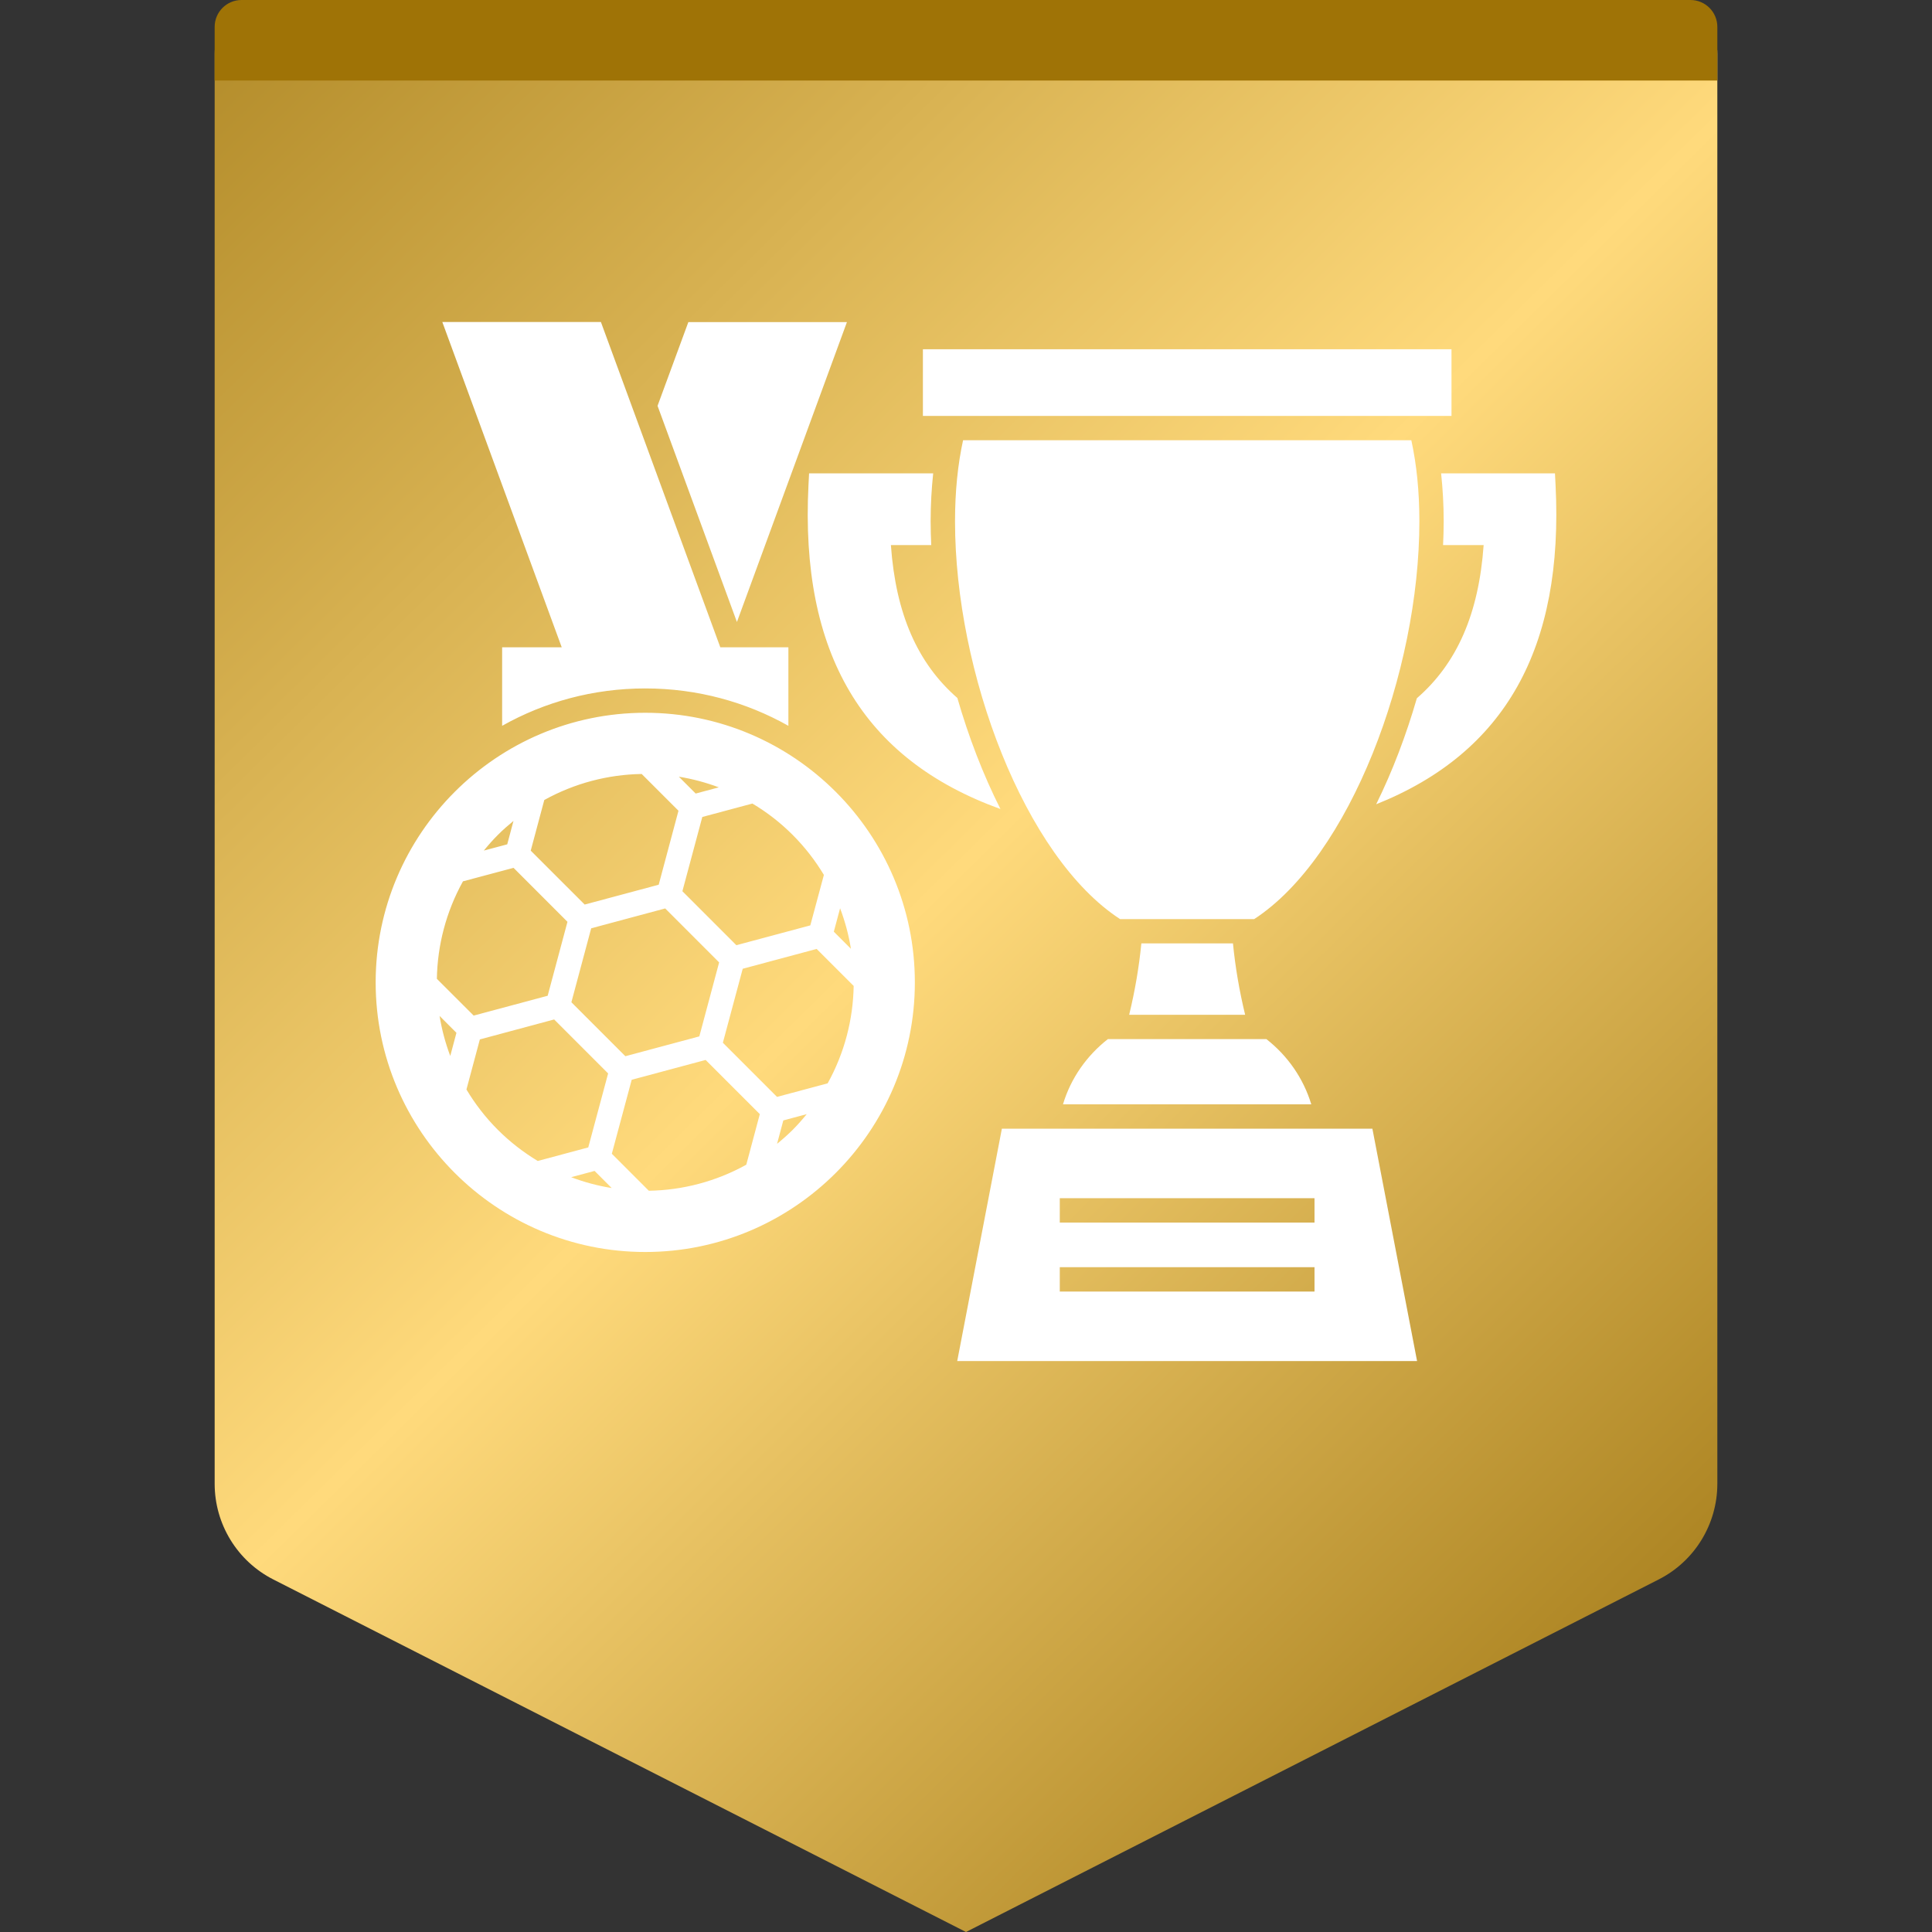 <svg width="72" height="72" viewBox="0 0 72 72" fill="none" xmlns="http://www.w3.org/2000/svg">
<rect x="0" y="0" width="72" height="72" fill="#333333" stroke="none"/>
<path fill-rule="evenodd" clip-rule="evenodd" d="M10 0H62C63.105 0 64 0.895 64 2V55.297C64 56.802 63.155 58.18 61.814 58.862L36 72L10.186 58.862C8.845 58.18 8 56.802 8 55.297V2C8 0.895 8.895 0 10 0Z" fill="url(#paint0_linear_168_15464)"/>
<path fill-rule="evenodd" clip-rule="evenodd" d="M9 0H63C63.552 0 64 0.448 64 1V3H8V1C8 0.448 8.448 0 9 0Z" fill="#9F7306"/>
<path d="M51.145 42.063L52.81 50.722H35.673L37.337 42.063H51.145ZM48.988 47.225H39.495V48.132H48.988V47.225ZM24.047 26.563C29.585 26.563 34.094 31.072 34.094 36.611C34.094 42.149 29.585 46.658 24.047 46.658C18.509 46.658 14 42.149 14 36.611C14 31.072 18.509 26.563 24.047 26.563ZM48.988 44.654H39.495V45.561H48.988V44.654ZM26.297 39.501L23.542 40.24L22.801 42.997L24.18 44.376C25.435 44.356 26.684 44.031 27.812 43.405L28.316 41.52L27.306 40.511L26.297 39.501ZM22.158 43.637L21.286 43.871C21.777 44.057 22.283 44.192 22.796 44.275L22.158 43.637ZM20.652 37.992L17.883 38.736L17.383 40.602C17.703 41.137 18.091 41.643 18.553 42.105C19.009 42.561 19.511 42.946 20.04 43.266L21.923 42.761L22.663 40.004L20.652 37.992ZM30.064 41.521L29.192 41.755L28.959 42.627C29.16 42.463 29.355 42.291 29.542 42.105C29.729 41.918 29.901 41.721 30.064 41.521ZM47.194 38.724C47.979 39.337 48.573 40.18 48.868 41.156H39.614C39.905 40.18 40.504 39.337 41.288 38.724H47.194ZM30.434 35.364L27.679 36.103L26.939 38.86L27.948 39.869L28.957 40.878L30.844 40.373C31.47 39.245 31.793 37.998 31.814 36.743L30.434 35.364ZM24.79 33.855L22.032 34.595L21.294 37.351L23.305 39.362L26.062 38.623L26.8 35.866L24.79 33.855ZM16.382 37.861C16.464 38.368 16.597 38.867 16.78 39.352L17.01 38.49L16.382 37.861ZM19.138 32.342L17.253 32.845C16.627 33.974 16.302 35.223 16.281 36.478L17.652 37.848L20.41 37.109L21.148 34.353L19.138 32.342ZM45.949 35.157C46.036 36.045 46.188 36.931 46.403 37.819H42.08C42.296 36.931 42.448 36.044 42.535 35.157H45.949ZM31.308 33.849L31.074 34.721L31.712 35.359C31.629 34.846 31.494 34.34 31.308 33.849ZM28.04 29.946L26.173 30.446L25.431 33.213L27.442 35.225L30.198 34.486L30.704 32.605C30.384 32.075 30 31.574 29.542 31.116C29.081 30.654 28.575 30.265 28.04 29.946ZM52.596 16.407C52.791 17.301 52.896 18.303 52.896 19.428C52.896 25.062 50.301 31.934 46.74 34.252H41.742C38.186 31.939 35.591 25.062 35.591 19.428C35.591 18.303 35.696 17.301 35.891 16.407H52.596ZM23.914 28.844C22.66 28.864 21.412 29.188 20.284 29.814L19.779 31.701L21.789 33.71L24.548 32.971L25.285 30.214L23.914 28.844ZM19.136 30.593C18.936 30.757 18.74 30.928 18.553 31.116C18.366 31.302 18.195 31.498 18.031 31.698L18.903 31.466L19.136 30.593ZM34.777 17.641C34.717 18.211 34.682 18.805 34.682 19.427C34.682 19.717 34.691 20.013 34.705 20.313H33.201C33.382 22.871 34.19 24.714 35.678 26.012C36.094 27.453 36.634 28.863 37.284 30.15C32.155 28.298 29.813 24.349 30.13 18.072L30.152 17.641H34.777ZM57.949 17.641L57.971 18.072C58.28 24.16 56.088 28.054 51.286 29.973C51.896 28.738 52.405 27.394 52.802 26.022C54.298 24.724 55.109 22.877 55.291 20.313H53.779C53.793 20.013 53.802 19.717 53.802 19.427C53.802 18.808 53.767 18.214 53.706 17.641H57.949ZM25.298 28.945L25.926 29.573L26.788 29.342C26.303 29.16 25.804 29.027 25.298 28.945ZM22.394 12L26.844 24.123H29.381V27.049C27.803 26.16 25.984 25.656 24.047 25.656C22.11 25.656 20.291 26.16 18.713 27.049V24.123H20.934L16.484 12H22.394ZM31.563 12.003L27.463 23.18L24.505 15.124L25.653 12.003H31.563ZM54.093 13.015V15.5H34.394V13.015H54.093Z" fill="white"/>
<defs>
<linearGradient id="paint0_linear_168_15464" x1="1" y1="6.5" x2="64" y2="70.5" gradientUnits="userSpaceOnUse">
<stop stop-color="#B18A28"/>
<stop offset="0.477" stop-color="#FFDA7C"/>
<stop offset="1" stop-color="#99700D"/>
</linearGradient>
</defs>
</svg>
